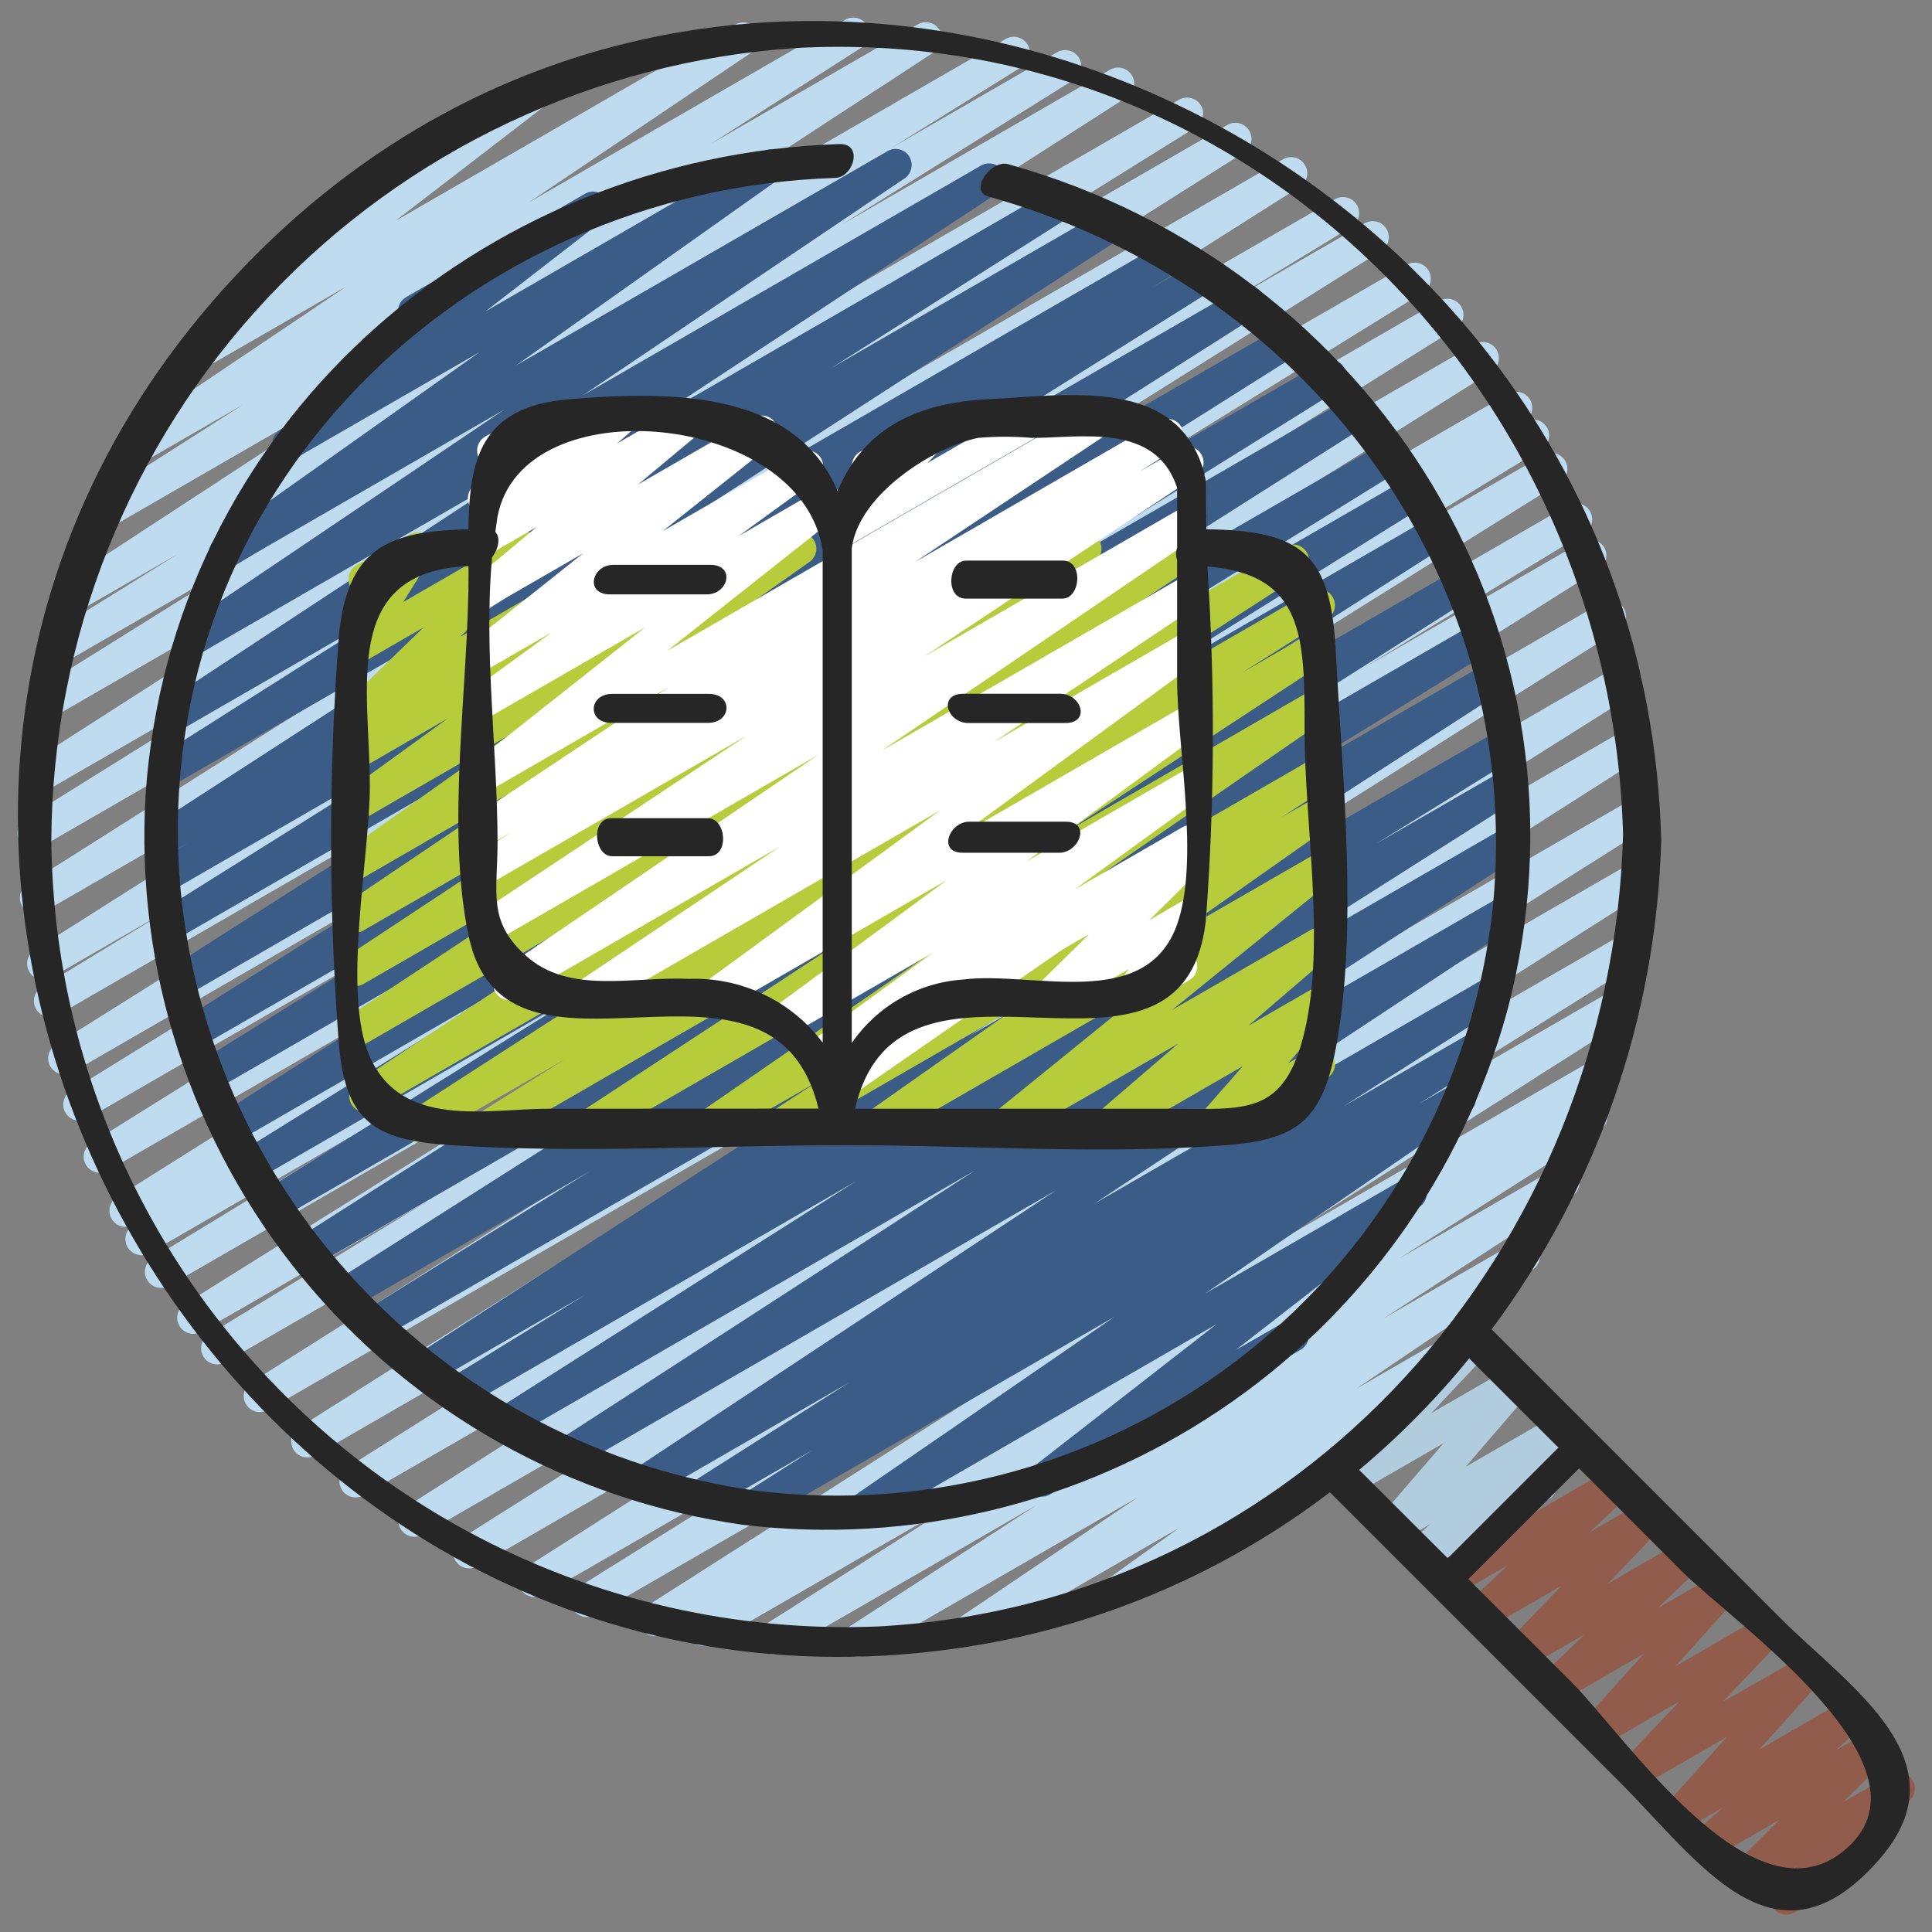 <svg width="32" height="32" viewBox="0 0 32 32" fill="none" xmlns="http://www.w3.org/2000/svg">
<rect x="0" y="0" width="32" height="32" fill="#808080" stroke="none"/>
<g clip-path="url(#clip0_504_4489)">
<path d="M29.587 31.714C29.534 31.714 29.482 31.698 29.438 31.669C29.394 31.639 29.359 31.597 29.339 31.548C29.319 31.499 29.314 31.445 29.325 31.393C29.336 31.341 29.362 31.294 29.4 31.256L29.756 30.909L29.005 31.342C28.949 31.373 28.884 31.384 28.821 31.37C28.758 31.358 28.701 31.322 28.663 31.271C28.623 31.22 28.604 31.156 28.608 31.092C28.613 31.028 28.64 30.967 28.685 30.922L29.468 30.146L28.416 30.753C28.359 30.786 28.292 30.797 28.227 30.783C28.163 30.769 28.106 30.732 28.067 30.678C28.028 30.625 28.011 30.559 28.018 30.493C28.025 30.428 28.056 30.367 28.106 30.323L28.532 29.941L27.941 30.282C27.886 30.313 27.822 30.324 27.759 30.313C27.697 30.301 27.641 30.268 27.601 30.218C27.561 30.169 27.54 30.107 27.541 30.044C27.543 29.98 27.567 29.92 27.61 29.872L28.604 28.769L27.224 29.566C27.168 29.598 27.103 29.61 27.04 29.597C26.977 29.585 26.92 29.551 26.881 29.501C26.841 29.45 26.821 29.387 26.824 29.323C26.826 29.259 26.852 29.198 26.896 29.152L27.817 28.181L26.563 28.907C26.508 28.938 26.443 28.949 26.381 28.937C26.319 28.925 26.263 28.892 26.223 28.843C26.183 28.794 26.162 28.732 26.164 28.669C26.165 28.605 26.189 28.545 26.232 28.497L27.228 27.391L25.842 28.191C25.785 28.224 25.719 28.236 25.654 28.223C25.59 28.211 25.533 28.175 25.493 28.122C25.453 28.07 25.434 28.005 25.44 27.94C25.445 27.875 25.474 27.814 25.522 27.768L26.242 27.075L25.28 27.627C25.224 27.659 25.159 27.67 25.096 27.657C25.033 27.645 24.976 27.611 24.937 27.56C24.897 27.51 24.877 27.447 24.88 27.383C24.884 27.318 24.91 27.258 24.954 27.211L25.861 26.267L24.629 26.977C24.573 27.012 24.505 27.025 24.439 27.012C24.373 27 24.315 26.963 24.275 26.909C24.235 26.855 24.217 26.789 24.224 26.722C24.231 26.656 24.262 26.595 24.312 26.55L24.971 25.927L24.09 26.436C24.037 26.466 23.976 26.478 23.916 26.469C23.857 26.46 23.802 26.431 23.761 26.387C23.72 26.342 23.695 26.285 23.69 26.225C23.686 26.165 23.702 26.105 23.736 26.055L24.453 25.004C24.397 24.999 24.343 24.976 24.301 24.939C24.258 24.901 24.228 24.851 24.216 24.796C24.204 24.741 24.209 24.683 24.232 24.631C24.255 24.579 24.294 24.535 24.343 24.507L25.137 24.049C25.189 24.018 25.25 24.007 25.31 24.016C25.37 24.025 25.425 24.054 25.466 24.098C25.507 24.142 25.532 24.199 25.536 24.26C25.541 24.32 25.525 24.38 25.491 24.43L24.835 25.39L26.67 24.331C26.727 24.296 26.795 24.284 26.86 24.296C26.926 24.309 26.984 24.345 27.024 24.399C27.064 24.453 27.082 24.519 27.075 24.586C27.068 24.652 27.037 24.714 26.987 24.758L26.328 25.38L27.209 24.872C27.265 24.84 27.33 24.829 27.392 24.842C27.455 24.854 27.512 24.889 27.551 24.939C27.591 24.989 27.611 25.052 27.608 25.116C27.605 25.18 27.579 25.24 27.535 25.287L26.628 26.233L27.855 25.523C27.911 25.489 27.978 25.478 28.042 25.49C28.107 25.503 28.164 25.539 28.203 25.591C28.243 25.643 28.262 25.708 28.257 25.773C28.252 25.839 28.222 25.9 28.175 25.945L27.456 26.638L28.416 26.083C28.471 26.051 28.535 26.04 28.597 26.052C28.66 26.063 28.716 26.097 28.756 26.146C28.796 26.195 28.817 26.257 28.815 26.321C28.814 26.384 28.789 26.445 28.747 26.492L27.75 27.599L29.133 26.799C29.188 26.767 29.253 26.756 29.316 26.769C29.379 26.781 29.435 26.815 29.474 26.865C29.514 26.915 29.534 26.978 29.532 27.042C29.529 27.105 29.503 27.166 29.46 27.213L28.539 28.184L29.8 27.467C29.855 27.435 29.919 27.424 29.982 27.436C30.044 27.447 30.101 27.481 30.14 27.53C30.18 27.579 30.201 27.641 30.2 27.705C30.198 27.768 30.174 27.829 30.131 27.876L29.137 28.979L30.516 28.183C30.573 28.15 30.641 28.139 30.705 28.153C30.77 28.167 30.827 28.204 30.866 28.258C30.904 28.311 30.922 28.377 30.915 28.442C30.908 28.508 30.876 28.569 30.827 28.613L30.396 28.997L30.989 28.655C31.045 28.624 31.11 28.614 31.174 28.627C31.236 28.64 31.293 28.675 31.332 28.726C31.371 28.777 31.39 28.841 31.386 28.905C31.381 28.97 31.354 29.03 31.309 29.076L30.527 29.849L31.317 29.393C31.373 29.361 31.439 29.35 31.503 29.363C31.566 29.376 31.623 29.412 31.662 29.463C31.702 29.515 31.721 29.579 31.716 29.644C31.711 29.709 31.683 29.769 31.637 29.815L30.894 30.543C30.934 30.566 30.966 30.599 30.989 30.639C31.025 30.701 31.034 30.773 31.016 30.842C30.998 30.91 30.953 30.968 30.892 31.004L29.719 31.68C29.679 31.703 29.633 31.715 29.587 31.714Z" fill="#925C4C"/>
<path d="M23.512 26.023C23.458 26.023 23.405 26.006 23.36 25.975C23.316 25.945 23.282 25.901 23.263 25.85C23.244 25.799 23.241 25.744 23.254 25.691C23.267 25.639 23.296 25.591 23.337 25.556L23.692 25.244L23.188 25.535C23.134 25.566 23.07 25.578 23.008 25.566C22.946 25.555 22.89 25.523 22.85 25.474C22.81 25.426 22.788 25.364 22.788 25.302C22.789 25.239 22.812 25.178 22.853 25.13L23.91 23.904L22.41 24.77C22.355 24.802 22.289 24.813 22.226 24.802C22.163 24.79 22.106 24.756 22.066 24.705C22.026 24.655 22.006 24.592 22.009 24.527C22.012 24.463 22.038 24.402 22.082 24.356L23.746 22.585C23.722 22.526 23.72 22.459 23.741 22.399C23.762 22.338 23.804 22.287 23.86 22.255L24.322 21.988C24.378 21.956 24.443 21.945 24.506 21.957C24.568 21.969 24.625 22.003 24.665 22.053C24.704 22.103 24.725 22.166 24.722 22.23C24.72 22.294 24.694 22.355 24.65 22.402L23.707 23.405L25.001 22.659C25.055 22.628 25.119 22.617 25.181 22.628C25.243 22.639 25.299 22.672 25.339 22.72C25.379 22.768 25.4 22.829 25.4 22.892C25.4 22.955 25.377 23.015 25.337 23.063L24.278 24.293L25.779 23.427C25.837 23.394 25.904 23.384 25.968 23.398C26.033 23.412 26.09 23.45 26.128 23.503C26.167 23.557 26.184 23.623 26.177 23.689C26.169 23.755 26.137 23.815 26.088 23.859L25.546 24.333C25.602 24.338 25.655 24.361 25.698 24.399C25.741 24.436 25.77 24.486 25.782 24.541C25.795 24.597 25.789 24.654 25.766 24.706C25.743 24.758 25.705 24.802 25.655 24.83L23.645 25.99C23.605 26.013 23.558 26.024 23.512 26.023Z" fill="#B0CCDD"/>
<path d="M14.197 27.442C14.14 27.442 14.084 27.423 14.038 27.389C13.992 27.355 13.958 27.306 13.942 27.251C13.926 27.196 13.928 27.137 13.947 27.083C13.967 27.029 14.004 26.983 14.052 26.952L17.166 24.931L12.942 27.369C12.882 27.403 12.811 27.412 12.744 27.394C12.678 27.377 12.62 27.334 12.584 27.275C12.549 27.216 12.537 27.145 12.552 27.078C12.567 27.01 12.608 26.951 12.666 26.913L15.986 24.8L11.777 27.227C11.716 27.261 11.645 27.27 11.578 27.252C11.511 27.234 11.453 27.191 11.417 27.131C11.382 27.071 11.371 27 11.387 26.933C11.403 26.865 11.445 26.806 11.504 26.769L11.688 26.655L10.976 27.066C10.916 27.098 10.845 27.106 10.779 27.088C10.713 27.071 10.656 27.028 10.621 26.969C10.585 26.911 10.574 26.841 10.588 26.774C10.603 26.707 10.643 26.648 10.7 26.61L16.537 22.888L9.847 26.75C9.787 26.783 9.716 26.791 9.65 26.773C9.584 26.755 9.527 26.712 9.491 26.653C9.456 26.595 9.445 26.524 9.46 26.457C9.475 26.39 9.515 26.332 9.572 26.294L14.052 23.493L8.968 26.427C8.908 26.454 8.841 26.459 8.778 26.44C8.715 26.421 8.662 26.379 8.628 26.323C8.594 26.267 8.582 26.2 8.594 26.136C8.606 26.071 8.641 26.013 8.693 25.973L16.758 20.834L7.91 25.94C7.85 25.976 7.777 25.987 7.709 25.97C7.64 25.953 7.581 25.91 7.544 25.849C7.508 25.789 7.497 25.716 7.514 25.648C7.531 25.579 7.574 25.52 7.635 25.483L15.63 20.436L6.993 25.422C6.933 25.454 6.862 25.463 6.796 25.445C6.73 25.427 6.674 25.384 6.638 25.326C6.602 25.267 6.591 25.197 6.606 25.13C6.62 25.063 6.66 25.005 6.717 24.966L16.717 18.591L6.027 24.764C5.966 24.8 5.894 24.811 5.825 24.794C5.756 24.777 5.697 24.734 5.661 24.673C5.624 24.613 5.613 24.54 5.63 24.471C5.647 24.403 5.69 24.344 5.751 24.307L15.259 18.309L5.219 24.107C5.159 24.14 5.088 24.148 5.022 24.131C4.955 24.113 4.898 24.07 4.862 24.011C4.827 23.952 4.815 23.882 4.831 23.814C4.846 23.747 4.886 23.689 4.943 23.651L15.491 16.971L4.433 23.356C4.372 23.389 4.301 23.397 4.235 23.38C4.168 23.362 4.111 23.319 4.076 23.26C4.04 23.201 4.029 23.131 4.044 23.064C4.059 22.996 4.099 22.938 4.157 22.9L14.869 16.133L3.723 22.567C3.662 22.6 3.591 22.608 3.525 22.589C3.459 22.571 3.403 22.527 3.368 22.468C3.333 22.409 3.322 22.339 3.337 22.272C3.353 22.205 3.393 22.147 3.451 22.109L7.1 19.883L3.326 22.062C3.266 22.094 3.195 22.101 3.13 22.083C3.064 22.064 3.008 22.022 2.973 21.963C2.938 21.905 2.926 21.835 2.941 21.768C2.956 21.702 2.995 21.644 3.052 21.605L12.603 15.637L2.799 21.297C2.738 21.332 2.666 21.341 2.599 21.323C2.531 21.305 2.473 21.262 2.438 21.201C2.402 21.141 2.391 21.07 2.408 21.002C2.425 20.934 2.467 20.875 2.527 20.838L6.097 18.662L2.47 20.757C2.41 20.79 2.339 20.798 2.272 20.779C2.206 20.761 2.149 20.718 2.114 20.658C2.078 20.599 2.068 20.528 2.084 20.461C2.099 20.394 2.141 20.335 2.199 20.298L2.39 20.183L2.21 20.286C2.149 20.32 2.078 20.329 2.011 20.311C1.944 20.294 1.887 20.251 1.851 20.191C1.815 20.132 1.804 20.061 1.819 19.994C1.835 19.926 1.876 19.867 1.934 19.83L12.291 13.323L1.78 19.392C1.719 19.425 1.649 19.433 1.583 19.415C1.516 19.397 1.46 19.354 1.424 19.296C1.389 19.237 1.377 19.166 1.393 19.099C1.408 19.032 1.448 18.974 1.505 18.936L10.833 13.109L1.44 18.531C1.38 18.563 1.309 18.571 1.243 18.552C1.177 18.534 1.121 18.491 1.086 18.432C1.05 18.374 1.039 18.304 1.054 18.237C1.069 18.17 1.109 18.111 1.166 18.073L8.35 13.63L1.197 17.76C1.136 17.795 1.064 17.805 0.997 17.787C0.929 17.77 0.871 17.726 0.835 17.666C0.799 17.606 0.788 17.535 0.804 17.467C0.821 17.399 0.863 17.34 0.922 17.303L10.316 11.409L0.96 16.811C0.899 16.845 0.827 16.855 0.76 16.837C0.692 16.819 0.634 16.775 0.599 16.715C0.563 16.655 0.552 16.583 0.569 16.515C0.586 16.447 0.628 16.389 0.688 16.352L2.794 15.069L0.848 16.192C0.788 16.227 0.716 16.236 0.649 16.219C0.581 16.201 0.524 16.158 0.488 16.099C0.452 16.039 0.44 15.968 0.456 15.9C0.472 15.832 0.513 15.774 0.572 15.736L10.259 9.6L0.724 15.104C0.664 15.138 0.593 15.146 0.527 15.128C0.46 15.111 0.403 15.068 0.368 15.009C0.332 14.95 0.32 14.88 0.336 14.812C0.351 14.745 0.391 14.687 0.449 14.649L9.212 9.102L0.684 14.027C0.624 14.06 0.553 14.069 0.486 14.05C0.419 14.033 0.362 13.989 0.327 13.93C0.291 13.871 0.28 13.8 0.296 13.733C0.311 13.666 0.352 13.607 0.41 13.569L6.167 9.98L0.722 13.124C0.662 13.158 0.591 13.168 0.524 13.15C0.456 13.133 0.399 13.09 0.363 13.031C0.327 12.972 0.315 12.901 0.33 12.833C0.345 12.766 0.386 12.707 0.444 12.669L8.81 7.301L0.869 11.887C0.808 11.92 0.738 11.928 0.672 11.91C0.605 11.892 0.549 11.849 0.513 11.79C0.478 11.732 0.467 11.661 0.482 11.594C0.497 11.527 0.537 11.469 0.594 11.431L4.434 9.034L1.053 10.983C0.992 11.019 0.919 11.03 0.851 11.013C0.782 10.996 0.723 10.952 0.687 10.891C0.65 10.831 0.639 10.758 0.657 10.689C0.674 10.621 0.717 10.562 0.778 10.525L2.951 9.173L1.28 10.137C1.22 10.172 1.148 10.183 1.081 10.166C1.013 10.149 0.955 10.106 0.919 10.046C0.882 9.987 0.87 9.916 0.886 9.848C0.901 9.78 0.943 9.721 1.001 9.683L7.117 5.686L1.799 8.756C1.739 8.792 1.667 8.802 1.599 8.785C1.532 8.768 1.473 8.725 1.437 8.665C1.4 8.605 1.389 8.533 1.405 8.465C1.421 8.397 1.463 8.338 1.522 8.301L4.031 6.698L2.33 7.68C2.27 7.713 2.2 7.722 2.134 7.705C2.067 7.688 2.01 7.646 1.974 7.588C1.938 7.53 1.925 7.46 1.939 7.393C1.953 7.327 1.992 7.267 2.047 7.228L5.74 4.743L3.322 6.138C3.264 6.171 3.195 6.181 3.129 6.165C3.064 6.149 3.007 6.11 2.97 6.054C2.932 5.998 2.917 5.93 2.928 5.864C2.939 5.797 2.974 5.737 3.027 5.696L5.689 3.647C5.638 3.652 5.586 3.643 5.54 3.619C5.494 3.596 5.456 3.56 5.43 3.516C5.394 3.454 5.385 3.382 5.403 3.313C5.421 3.245 5.466 3.187 5.527 3.151L8.775 1.276C8.834 1.243 8.903 1.232 8.969 1.248C9.035 1.263 9.092 1.303 9.13 1.359C9.167 1.415 9.182 1.484 9.171 1.55C9.161 1.617 9.125 1.677 9.071 1.718L6.546 3.661L12.173 0.412C12.233 0.375 12.305 0.363 12.374 0.379C12.443 0.394 12.503 0.437 12.54 0.497C12.578 0.557 12.59 0.629 12.574 0.698C12.558 0.767 12.515 0.827 12.456 0.864L8.759 3.353L14.003 0.325C14.063 0.292 14.134 0.283 14.201 0.3C14.268 0.318 14.325 0.361 14.361 0.42C14.397 0.479 14.409 0.549 14.393 0.617C14.378 0.684 14.338 0.743 14.28 0.781L11.778 2.381L15.205 0.402C15.265 0.368 15.336 0.36 15.402 0.377C15.468 0.395 15.525 0.437 15.561 0.496C15.597 0.554 15.609 0.624 15.595 0.691C15.58 0.758 15.541 0.817 15.484 0.855L9.366 4.853L16.658 0.645C16.718 0.61 16.79 0.6 16.858 0.618C16.925 0.635 16.983 0.678 17.019 0.738C17.055 0.798 17.066 0.87 17.05 0.938C17.034 1.006 16.991 1.065 16.932 1.102L14.773 2.445L17.51 0.865C17.571 0.83 17.643 0.82 17.71 0.838C17.778 0.855 17.836 0.899 17.872 0.959C17.908 1.019 17.919 1.09 17.903 1.158C17.887 1.226 17.844 1.285 17.785 1.322L13.945 3.719L18.384 1.156C18.445 1.12 18.517 1.11 18.584 1.127C18.652 1.144 18.711 1.187 18.747 1.247C18.784 1.307 18.795 1.378 18.779 1.447C18.763 1.515 18.721 1.574 18.662 1.611L10.293 6.982L19.535 1.648C19.595 1.616 19.666 1.608 19.732 1.626C19.798 1.644 19.855 1.687 19.89 1.745C19.926 1.804 19.937 1.874 19.922 1.941C19.907 2.008 19.867 2.067 19.81 2.105L14.057 5.69L20.33 2.069C20.39 2.034 20.461 2.025 20.529 2.042C20.596 2.06 20.654 2.103 20.69 2.162C20.726 2.222 20.737 2.293 20.722 2.361C20.706 2.428 20.664 2.487 20.606 2.525L11.835 8.075L21.247 2.641C21.308 2.604 21.38 2.593 21.449 2.61C21.517 2.627 21.576 2.671 21.613 2.731C21.65 2.792 21.661 2.865 21.644 2.933C21.627 3.002 21.583 3.061 21.523 3.098L11.843 9.227L22.122 3.294C22.182 3.263 22.252 3.256 22.318 3.274C22.383 3.293 22.439 3.336 22.474 3.395C22.509 3.454 22.52 3.523 22.505 3.59C22.49 3.656 22.45 3.715 22.393 3.752L20.283 5.038L22.599 3.701C22.629 3.683 22.662 3.671 22.697 3.666C22.732 3.661 22.767 3.662 22.801 3.671C22.835 3.679 22.867 3.694 22.895 3.715C22.923 3.736 22.947 3.762 22.965 3.792C22.983 3.822 22.995 3.856 23 3.89C23.006 3.925 23.004 3.96 22.995 3.994C22.987 4.028 22.972 4.06 22.951 4.088C22.93 4.116 22.904 4.14 22.874 4.158L13.476 10.055L23.307 4.381C23.367 4.349 23.438 4.341 23.503 4.36C23.57 4.378 23.626 4.421 23.661 4.48C23.696 4.538 23.707 4.608 23.692 4.675C23.677 4.742 23.637 4.8 23.58 4.838L16.399 9.28L23.849 4.979C23.909 4.947 23.979 4.939 24.045 4.958C24.11 4.976 24.166 5.019 24.201 5.077C24.237 5.136 24.248 5.205 24.233 5.272C24.219 5.338 24.179 5.397 24.123 5.435L14.792 11.264L24.427 5.701C24.487 5.666 24.559 5.656 24.627 5.674C24.694 5.691 24.752 5.734 24.788 5.794C24.824 5.854 24.835 5.926 24.819 5.994C24.803 6.062 24.761 6.121 24.701 6.158L14.351 12.66L24.988 6.519C25.048 6.487 25.119 6.48 25.185 6.499C25.251 6.517 25.307 6.561 25.342 6.62C25.377 6.679 25.387 6.749 25.372 6.815C25.356 6.882 25.316 6.94 25.259 6.978L25.056 7.1L25.266 6.98C25.327 6.947 25.397 6.94 25.463 6.958C25.53 6.976 25.586 7.02 25.621 7.079C25.656 7.138 25.667 7.208 25.652 7.275C25.636 7.342 25.596 7.4 25.538 7.438L21.965 9.615L25.568 7.535C25.628 7.502 25.699 7.494 25.765 7.512C25.831 7.53 25.888 7.573 25.924 7.632C25.959 7.691 25.97 7.761 25.955 7.828C25.94 7.895 25.9 7.953 25.843 7.991L16.296 13.956L25.968 8.373C26.029 8.337 26.102 8.327 26.171 8.344C26.239 8.362 26.298 8.406 26.334 8.466C26.37 8.527 26.381 8.6 26.363 8.668C26.346 8.737 26.302 8.796 26.241 8.832L22.584 11.063L26.21 8.97C26.27 8.936 26.342 8.927 26.409 8.945C26.476 8.963 26.533 9.006 26.569 9.065C26.605 9.124 26.616 9.195 26.6 9.263C26.585 9.33 26.544 9.389 26.485 9.427L15.774 16.191L26.538 9.978C26.598 9.944 26.669 9.936 26.735 9.954C26.802 9.971 26.859 10.014 26.894 10.073C26.93 10.132 26.941 10.203 26.926 10.27C26.911 10.337 26.871 10.396 26.813 10.434L16.262 17.114L26.795 11.034C26.855 11.001 26.926 10.992 26.992 11.01C27.059 11.028 27.116 11.071 27.151 11.13C27.187 11.189 27.198 11.259 27.183 11.326C27.168 11.393 27.128 11.452 27.07 11.49L17.562 17.487L26.955 12.064C26.985 12.046 27.018 12.034 27.053 12.028C27.088 12.023 27.123 12.024 27.157 12.033C27.191 12.041 27.223 12.056 27.251 12.077C27.279 12.098 27.303 12.124 27.322 12.153C27.34 12.184 27.352 12.217 27.357 12.251C27.363 12.286 27.361 12.321 27.353 12.355C27.344 12.389 27.329 12.421 27.309 12.45C27.288 12.478 27.262 12.502 27.232 12.52L17.23 18.896L27.04 13.232C27.1 13.199 27.171 13.191 27.238 13.209C27.304 13.226 27.361 13.269 27.397 13.328C27.432 13.387 27.444 13.457 27.429 13.525C27.414 13.592 27.373 13.65 27.316 13.688L19.325 18.733L27.034 14.283C27.095 14.246 27.167 14.235 27.236 14.252C27.305 14.268 27.364 14.312 27.401 14.372C27.437 14.433 27.448 14.505 27.432 14.574C27.415 14.643 27.371 14.702 27.311 14.739L19.248 19.877L26.925 15.445C26.985 15.412 27.056 15.404 27.122 15.422C27.188 15.44 27.245 15.483 27.28 15.542C27.316 15.601 27.327 15.671 27.312 15.738C27.297 15.805 27.257 15.863 27.2 15.901L22.72 18.704L26.773 16.365C26.834 16.331 26.905 16.322 26.971 16.34C27.038 16.357 27.096 16.4 27.131 16.459C27.167 16.518 27.179 16.589 27.164 16.656C27.148 16.723 27.108 16.782 27.05 16.82L21.205 20.544L26.48 17.5C26.54 17.467 26.61 17.46 26.676 17.478C26.742 17.496 26.799 17.539 26.834 17.598C26.869 17.657 26.88 17.727 26.865 17.794C26.85 17.86 26.81 17.919 26.753 17.957L26.29 18.244C26.351 18.229 26.416 18.236 26.472 18.265C26.529 18.293 26.573 18.34 26.598 18.398C26.623 18.456 26.626 18.521 26.608 18.582C26.589 18.642 26.55 18.694 26.497 18.728L23.175 20.845L25.764 19.352C25.824 19.318 25.895 19.309 25.962 19.327C26.028 19.344 26.086 19.387 26.122 19.445C26.158 19.504 26.17 19.575 26.155 19.642C26.14 19.709 26.1 19.768 26.043 19.806L22.924 21.833L25.104 20.575C25.163 20.539 25.235 20.529 25.302 20.545C25.37 20.562 25.428 20.604 25.465 20.663C25.502 20.722 25.515 20.793 25.5 20.861C25.485 20.929 25.445 20.988 25.387 21.027L22.461 23.004L24.011 22.109C24.07 22.076 24.14 22.066 24.206 22.082C24.272 22.099 24.329 22.14 24.366 22.197C24.403 22.254 24.416 22.323 24.404 22.39C24.392 22.457 24.354 22.517 24.299 22.557L22.393 23.921C22.453 23.941 22.504 23.983 22.536 24.038C22.571 24.1 22.581 24.172 22.563 24.241C22.544 24.309 22.5 24.367 22.438 24.403L18.693 26.56C18.634 26.593 18.564 26.603 18.498 26.587C18.432 26.57 18.375 26.529 18.338 26.472C18.301 26.415 18.288 26.346 18.3 26.279C18.312 26.212 18.35 26.153 18.405 26.113L19.535 25.304L16.2 27.229C16.14 27.263 16.07 27.273 16.003 27.256C15.936 27.239 15.878 27.197 15.842 27.139C15.805 27.081 15.793 27.011 15.807 26.943C15.821 26.876 15.861 26.816 15.917 26.777L18.846 24.8L14.331 27.406C14.29 27.43 14.244 27.442 14.197 27.442Z" fill="#BFDBF0"/>
<path d="M14.233 25.307C14.176 25.307 14.121 25.289 14.075 25.255C14.029 25.221 13.995 25.174 13.978 25.119C13.961 25.065 13.962 25.007 13.981 24.953C13.999 24.899 14.035 24.852 14.082 24.82L18.46 21.81L12.6 25.192C12.54 25.225 12.469 25.233 12.403 25.215C12.337 25.197 12.28 25.154 12.245 25.096C12.209 25.037 12.198 24.967 12.212 24.9C12.227 24.834 12.267 24.775 12.324 24.737L13.451 24.022L11.691 25.038C11.63 25.072 11.559 25.081 11.493 25.063C11.426 25.045 11.368 25.003 11.333 24.944C11.297 24.885 11.285 24.814 11.3 24.747C11.316 24.679 11.356 24.62 11.414 24.582L14.065 22.898L10.763 24.804C10.703 24.839 10.631 24.849 10.564 24.832C10.497 24.815 10.439 24.772 10.402 24.713C10.366 24.654 10.354 24.583 10.368 24.516C10.383 24.448 10.424 24.389 10.482 24.35L17.493 19.714L9.493 24.333C9.433 24.37 9.36 24.381 9.292 24.365C9.223 24.348 9.164 24.305 9.127 24.245C9.09 24.184 9.078 24.112 9.095 24.043C9.111 23.974 9.155 23.915 9.215 23.878L16.154 19.384L8.471 23.82C8.411 23.852 8.341 23.861 8.275 23.843C8.209 23.825 8.152 23.782 8.116 23.724C8.081 23.665 8.069 23.595 8.084 23.528C8.099 23.461 8.138 23.403 8.195 23.364L14.177 19.566L7.677 23.319C7.616 23.355 7.543 23.366 7.475 23.349C7.406 23.331 7.347 23.287 7.311 23.227C7.275 23.166 7.264 23.093 7.281 23.025C7.299 22.956 7.342 22.897 7.403 22.861L9.69 21.448L7.134 22.923C7.074 22.956 7.003 22.965 6.937 22.948C6.87 22.93 6.813 22.888 6.777 22.829C6.741 22.77 6.729 22.7 6.744 22.633C6.759 22.566 6.799 22.507 6.856 22.468L15.691 16.756L6.284 22.187C6.223 22.221 6.152 22.23 6.084 22.212C6.017 22.194 5.96 22.151 5.924 22.091C5.888 22.032 5.877 21.96 5.893 21.893C5.909 21.825 5.951 21.766 6.01 21.729L9.765 19.403L5.797 21.694C5.737 21.727 5.666 21.736 5.6 21.718C5.533 21.7 5.476 21.657 5.441 21.598C5.405 21.539 5.394 21.469 5.409 21.402C5.424 21.335 5.464 21.276 5.522 21.238L13.394 16.239L5.187 20.979C5.127 21.015 5.054 21.027 4.985 21.01C4.917 20.993 4.857 20.95 4.821 20.889C4.784 20.829 4.773 20.756 4.79 20.687C4.806 20.619 4.85 20.559 4.91 20.523L13.267 15.205L4.627 20.194C4.567 20.229 4.495 20.238 4.427 20.221C4.359 20.203 4.301 20.16 4.265 20.1C4.229 20.04 4.218 19.968 4.235 19.9C4.251 19.832 4.293 19.774 4.353 19.737L9.862 16.304L4.234 19.552C4.174 19.584 4.103 19.592 4.037 19.574C3.971 19.555 3.915 19.512 3.88 19.454C3.845 19.395 3.833 19.325 3.848 19.258C3.863 19.191 3.904 19.133 3.961 19.095L8.693 16.157L3.909 18.92C3.848 18.953 3.778 18.962 3.711 18.944C3.645 18.926 3.588 18.883 3.552 18.824C3.516 18.765 3.505 18.695 3.52 18.628C3.535 18.561 3.576 18.502 3.633 18.464L11.554 13.44L3.545 18.065C3.484 18.099 3.412 18.109 3.344 18.092C3.277 18.074 3.219 18.031 3.183 17.971C3.147 17.911 3.136 17.839 3.152 17.771C3.168 17.703 3.211 17.645 3.27 17.608L8.477 14.363L3.299 17.349C3.239 17.383 3.168 17.391 3.102 17.373C3.035 17.355 2.978 17.313 2.942 17.254C2.907 17.195 2.895 17.124 2.91 17.057C2.926 16.99 2.966 16.931 3.023 16.893L9.829 12.598L3.078 16.498C3.048 16.516 3.015 16.528 2.98 16.533C2.945 16.539 2.91 16.537 2.876 16.529C2.807 16.512 2.748 16.468 2.711 16.408C2.675 16.348 2.664 16.275 2.68 16.206C2.697 16.137 2.741 16.078 2.801 16.042L9.931 11.508L2.915 15.562C2.854 15.598 2.781 15.609 2.713 15.592C2.644 15.575 2.585 15.531 2.549 15.471C2.512 15.41 2.501 15.337 2.518 15.269C2.535 15.2 2.579 15.141 2.639 15.105L7.375 12.138L2.835 14.759C2.775 14.793 2.703 14.801 2.636 14.783C2.57 14.765 2.512 14.721 2.477 14.662C2.442 14.602 2.431 14.531 2.447 14.464C2.463 14.397 2.504 14.338 2.563 14.301L3.112 13.963L2.817 14.133C2.757 14.167 2.686 14.177 2.619 14.159C2.551 14.142 2.494 14.099 2.458 14.04C2.421 13.981 2.41 13.91 2.425 13.842C2.44 13.775 2.481 13.716 2.539 13.678L9.487 9.184L2.874 13.002C2.813 13.037 2.742 13.046 2.674 13.029C2.607 13.011 2.549 12.968 2.513 12.909C2.477 12.849 2.466 12.778 2.481 12.71C2.497 12.643 2.539 12.584 2.597 12.546L6.587 10.018L2.998 12.089C2.938 12.123 2.867 12.133 2.8 12.116C2.733 12.098 2.675 12.056 2.639 11.997C2.603 11.938 2.591 11.868 2.606 11.8C2.62 11.733 2.661 11.674 2.718 11.635L8.551 7.801L3.303 10.831C3.243 10.864 3.173 10.873 3.107 10.856C3.041 10.839 2.984 10.797 2.948 10.739C2.911 10.681 2.899 10.611 2.912 10.544C2.926 10.477 2.965 10.418 3.021 10.379L8.354 6.783L3.864 9.375C3.805 9.409 3.734 9.419 3.668 9.403C3.601 9.387 3.543 9.346 3.506 9.288C3.469 9.23 3.456 9.16 3.469 9.093C3.482 9.026 3.521 8.966 3.577 8.926L7.942 5.833L4.911 7.582C4.852 7.617 4.783 7.627 4.717 7.612C4.651 7.597 4.593 7.557 4.555 7.501C4.518 7.445 4.503 7.376 4.513 7.309C4.524 7.242 4.56 7.182 4.614 7.141L6.835 5.419C6.779 5.414 6.725 5.392 6.683 5.354C6.64 5.317 6.61 5.267 6.598 5.212C6.586 5.157 6.591 5.099 6.614 5.047C6.636 4.995 6.675 4.952 6.724 4.923L9.685 3.212C9.744 3.176 9.814 3.165 9.881 3.18C9.947 3.195 10.006 3.235 10.044 3.292C10.082 3.348 10.097 3.418 10.086 3.485C10.074 3.552 10.037 3.613 9.982 3.654L8.041 5.158L12.628 2.51C12.687 2.476 12.757 2.466 12.824 2.482C12.891 2.498 12.948 2.539 12.985 2.597C13.022 2.655 13.036 2.724 13.023 2.792C13.01 2.859 12.971 2.919 12.915 2.958L8.549 6.052L14.708 2.499C14.767 2.467 14.837 2.459 14.902 2.476C14.968 2.493 15.024 2.535 15.06 2.592C15.096 2.65 15.108 2.719 15.095 2.785C15.082 2.851 15.045 2.91 14.99 2.95L9.657 6.546L16.254 2.739C16.314 2.706 16.384 2.698 16.45 2.715C16.516 2.733 16.573 2.775 16.608 2.833C16.644 2.891 16.656 2.961 16.642 3.027C16.628 3.094 16.589 3.153 16.533 3.192L10.705 7.023L17.498 3.101C17.558 3.068 17.629 3.06 17.696 3.077C17.762 3.095 17.819 3.138 17.855 3.197C17.89 3.256 17.902 3.326 17.887 3.393C17.872 3.461 17.831 3.519 17.774 3.557L13.777 6.091L18.35 3.451C18.41 3.418 18.481 3.409 18.547 3.426C18.614 3.443 18.671 3.486 18.707 3.545C18.743 3.603 18.755 3.674 18.74 3.741C18.726 3.808 18.686 3.867 18.628 3.906L11.68 8.401L19.355 3.969C19.416 3.939 19.485 3.932 19.55 3.951C19.615 3.97 19.67 4.013 19.704 4.071C19.739 4.129 19.75 4.198 19.736 4.264C19.721 4.33 19.682 4.388 19.627 4.427L19.076 4.766L19.884 4.299C19.945 4.265 20.016 4.256 20.083 4.274C20.15 4.292 20.207 4.335 20.243 4.394C20.279 4.454 20.29 4.524 20.274 4.592C20.259 4.659 20.218 4.718 20.159 4.756L15.427 7.723L20.543 4.769C20.604 4.734 20.675 4.724 20.743 4.742C20.81 4.759 20.868 4.802 20.904 4.862C20.94 4.921 20.951 4.993 20.936 5.06C20.92 5.128 20.878 5.187 20.82 5.225L13.69 9.758L21.272 5.38C21.332 5.348 21.402 5.34 21.468 5.358C21.534 5.376 21.591 5.419 21.626 5.478C21.661 5.536 21.673 5.606 21.658 5.673C21.643 5.739 21.604 5.798 21.547 5.836L14.745 10.127L21.898 5.998C21.928 5.98 21.962 5.968 21.996 5.963C22.031 5.958 22.066 5.959 22.1 5.968C22.134 5.976 22.166 5.992 22.194 6.012C22.222 6.033 22.246 6.06 22.264 6.09C22.282 6.12 22.294 6.153 22.299 6.188C22.304 6.222 22.302 6.258 22.294 6.292C22.285 6.326 22.27 6.357 22.249 6.386C22.229 6.414 22.202 6.437 22.172 6.455L16.966 9.7L22.396 6.565C22.456 6.533 22.526 6.525 22.593 6.542C22.659 6.56 22.715 6.603 22.751 6.662C22.786 6.72 22.798 6.79 22.783 6.857C22.769 6.924 22.729 6.982 22.672 7.021L14.75 12.045L22.953 7.309C23.013 7.273 23.086 7.262 23.154 7.279C23.223 7.297 23.282 7.34 23.318 7.401C23.355 7.462 23.366 7.534 23.348 7.603C23.331 7.672 23.287 7.731 23.227 7.767L18.486 10.708L23.337 7.908C23.367 7.89 23.4 7.878 23.434 7.873C23.469 7.868 23.505 7.87 23.538 7.878C23.573 7.887 23.605 7.902 23.633 7.923C23.661 7.944 23.685 7.97 23.703 8C23.721 8.03 23.733 8.063 23.738 8.098C23.743 8.132 23.741 8.168 23.733 8.202C23.724 8.236 23.709 8.268 23.688 8.296C23.667 8.324 23.641 8.348 23.611 8.366L18.11 11.793L23.7 8.565C23.761 8.532 23.831 8.523 23.898 8.54C23.965 8.558 24.022 8.601 24.058 8.66C24.094 8.719 24.106 8.789 24.09 8.857C24.075 8.924 24.035 8.983 23.977 9.021L15.617 14.341L24.101 9.443C24.161 9.409 24.233 9.399 24.3 9.417C24.367 9.434 24.425 9.477 24.461 9.537C24.497 9.596 24.509 9.667 24.493 9.735C24.477 9.803 24.436 9.862 24.377 9.899L16.506 14.897L24.417 10.329C24.478 10.293 24.55 10.282 24.619 10.299C24.688 10.316 24.747 10.36 24.783 10.421C24.819 10.482 24.83 10.554 24.813 10.623C24.796 10.691 24.752 10.75 24.691 10.787L20.928 13.117L24.602 10.996C24.662 10.962 24.733 10.953 24.801 10.97C24.868 10.987 24.925 11.03 24.962 11.089C24.998 11.148 25.009 11.219 24.994 11.287C24.979 11.354 24.938 11.413 24.88 11.451L16.047 17.162L24.809 12.103C24.87 12.067 24.942 12.056 25.011 12.073C25.08 12.091 25.138 12.135 25.175 12.195C25.211 12.256 25.221 12.329 25.204 12.397C25.187 12.466 25.143 12.525 25.082 12.561L22.795 13.973L24.88 12.77C24.94 12.735 25.012 12.726 25.079 12.743C25.146 12.76 25.204 12.803 25.24 12.863C25.276 12.922 25.288 12.994 25.272 13.061C25.256 13.129 25.215 13.188 25.156 13.226L19.177 17.023L24.915 13.71C24.975 13.676 25.047 13.667 25.114 13.684C25.181 13.701 25.238 13.744 25.275 13.803C25.311 13.862 25.323 13.933 25.307 14.001C25.292 14.068 25.251 14.127 25.193 14.165L18.251 18.662L24.85 14.852C24.91 14.82 24.98 14.812 25.046 14.829C25.111 14.847 25.168 14.889 25.203 14.947C25.239 15.005 25.251 15.074 25.238 15.14C25.224 15.207 25.186 15.266 25.13 15.305L18.118 19.941L24.625 16.185C24.685 16.152 24.756 16.144 24.822 16.162C24.888 16.18 24.945 16.223 24.98 16.281C25.016 16.34 25.027 16.41 25.013 16.477C24.998 16.544 24.958 16.602 24.901 16.641L22.251 18.325L24.364 17.106C24.425 17.073 24.495 17.064 24.562 17.082C24.628 17.1 24.685 17.142 24.721 17.201C24.756 17.26 24.768 17.331 24.753 17.398C24.738 17.465 24.697 17.524 24.64 17.562L23.51 18.278L24.047 17.968C24.107 17.934 24.177 17.924 24.244 17.941C24.31 17.957 24.368 17.999 24.405 18.057C24.442 18.115 24.454 18.185 24.441 18.253C24.427 18.32 24.388 18.38 24.331 18.419L19.955 21.429L23.233 19.536C23.291 19.503 23.36 19.493 23.426 19.508C23.491 19.524 23.548 19.563 23.586 19.619C23.623 19.675 23.639 19.742 23.628 19.809C23.618 19.875 23.583 19.935 23.53 19.977L20.467 22.361L21.267 21.9C21.297 21.881 21.331 21.868 21.367 21.862C21.402 21.856 21.439 21.858 21.474 21.866C21.509 21.875 21.541 21.89 21.57 21.912C21.599 21.934 21.623 21.961 21.641 21.992C21.659 22.023 21.671 22.058 21.675 22.093C21.679 22.129 21.676 22.165 21.666 22.2C21.656 22.234 21.639 22.266 21.617 22.294C21.594 22.322 21.566 22.345 21.534 22.362L17.387 24.755C17.328 24.788 17.259 24.798 17.194 24.783C17.129 24.767 17.071 24.728 17.034 24.672C16.996 24.616 16.981 24.549 16.991 24.482C17.002 24.416 17.037 24.356 17.09 24.314L20.152 21.931L14.366 25.271C14.326 25.294 14.28 25.307 14.233 25.307Z" fill="#3C5C88"/>
<path d="M8.097 18.917C8.039 18.918 7.982 18.899 7.936 18.864C7.889 18.829 7.856 18.78 7.84 18.724C7.824 18.669 7.826 18.609 7.847 18.555C7.868 18.501 7.906 18.455 7.955 18.425L9.364 17.541L7.044 18.88C6.984 18.912 6.914 18.92 6.848 18.903C6.782 18.885 6.725 18.843 6.69 18.784C6.654 18.726 6.642 18.656 6.656 18.589C6.671 18.523 6.71 18.464 6.766 18.425L12.246 14.888L6.18 18.389C6.12 18.422 6.05 18.431 5.984 18.414C5.918 18.397 5.861 18.355 5.825 18.296C5.789 18.238 5.776 18.169 5.79 18.102C5.804 18.035 5.843 17.976 5.9 17.937L12.416 13.617L6.016 17.311C5.956 17.345 5.885 17.354 5.819 17.337C5.752 17.32 5.695 17.277 5.659 17.219C5.623 17.16 5.611 17.09 5.625 17.023C5.639 16.956 5.679 16.897 5.736 16.858L10.468 13.731L6.016 16.3C5.956 16.333 5.885 16.342 5.819 16.325C5.752 16.308 5.695 16.266 5.659 16.207C5.623 16.149 5.611 16.078 5.625 16.011C5.639 15.944 5.679 15.885 5.736 15.846L8.951 13.721L6.016 15.413C5.956 15.447 5.886 15.455 5.82 15.438C5.754 15.421 5.697 15.379 5.661 15.321C5.624 15.263 5.612 15.194 5.625 15.127C5.639 15.06 5.678 15.001 5.734 14.962L8.43 13.144L6.016 14.539C5.957 14.573 5.886 14.584 5.82 14.567C5.753 14.551 5.695 14.51 5.658 14.452C5.621 14.394 5.608 14.325 5.621 14.257C5.634 14.19 5.673 14.13 5.729 14.091L8.42 12.184L6.016 13.57C5.957 13.604 5.887 13.614 5.821 13.598C5.754 13.582 5.697 13.541 5.659 13.484C5.622 13.427 5.609 13.357 5.621 13.29C5.634 13.223 5.671 13.163 5.726 13.123L7.42 11.897L6.016 12.709C5.957 12.742 5.887 12.752 5.821 12.735C5.755 12.719 5.697 12.677 5.661 12.62C5.624 12.563 5.611 12.493 5.623 12.427C5.636 12.36 5.674 12.3 5.729 12.26L5.922 12.123C5.866 12.131 5.809 12.122 5.76 12.095C5.71 12.069 5.669 12.028 5.644 11.977C5.62 11.927 5.611 11.87 5.621 11.814C5.63 11.759 5.657 11.708 5.698 11.668L7.013 10.394L6.016 10.969C5.964 10.999 5.904 11.011 5.845 11.003C5.786 10.995 5.731 10.967 5.689 10.924C5.648 10.881 5.622 10.825 5.616 10.765C5.61 10.706 5.624 10.646 5.657 10.596L6.128 9.843C6.066 9.865 5.997 9.863 5.936 9.838C5.875 9.813 5.825 9.765 5.797 9.706C5.769 9.646 5.764 9.577 5.783 9.514C5.802 9.451 5.844 9.397 5.901 9.363L6.785 8.853C6.837 8.823 6.897 8.811 6.956 8.819C7.015 8.827 7.07 8.855 7.112 8.898C7.153 8.941 7.179 8.997 7.185 9.056C7.191 9.116 7.177 9.176 7.145 9.226L6.677 9.973L8.617 8.853C8.673 8.819 8.74 8.808 8.804 8.821C8.869 8.833 8.926 8.869 8.966 8.921C9.005 8.973 9.024 9.038 9.019 9.104C9.014 9.169 8.984 9.23 8.937 9.275L7.621 10.549L10.56 8.853C10.619 8.821 10.688 8.812 10.754 8.829C10.819 8.846 10.876 8.887 10.912 8.944C10.949 9.001 10.962 9.069 10.95 9.135C10.938 9.202 10.901 9.261 10.847 9.301L10.816 9.323L11.632 8.853C11.691 8.819 11.761 8.809 11.827 8.825C11.893 8.842 11.951 8.882 11.988 8.94C12.025 8.997 12.039 9.066 12.026 9.133C12.014 9.2 11.976 9.26 11.921 9.3L10.229 10.527L13.125 8.856C13.184 8.822 13.254 8.813 13.319 8.83C13.385 8.846 13.442 8.887 13.479 8.944C13.516 9.002 13.529 9.07 13.517 9.137C13.504 9.204 13.467 9.263 13.412 9.304L10.72 11.207L14.8 8.852C14.86 8.819 14.93 8.81 14.996 8.827C15.062 8.845 15.119 8.886 15.155 8.944C15.192 9.002 15.204 9.072 15.191 9.139C15.177 9.206 15.138 9.265 15.082 9.304L12.385 11.122L16.32 8.853C16.38 8.821 16.45 8.813 16.515 8.831C16.581 8.848 16.637 8.89 16.673 8.948C16.709 9.006 16.721 9.075 16.708 9.142C16.694 9.208 16.655 9.267 16.6 9.306L13.387 11.429L17.851 8.852C17.91 8.82 17.98 8.812 18.046 8.829C18.112 8.847 18.168 8.889 18.204 8.947C18.24 9.005 18.252 9.074 18.238 9.141C18.225 9.207 18.186 9.266 18.131 9.305L13.397 12.434L19.6 8.853C19.66 8.82 19.73 8.812 19.796 8.829C19.863 8.846 19.919 8.888 19.956 8.946C19.992 9.005 20.004 9.074 19.99 9.141C19.976 9.208 19.937 9.267 19.881 9.306L13.366 13.626L21.285 9.053C21.345 9.02 21.416 9.011 21.483 9.028C21.549 9.046 21.607 9.088 21.643 9.147C21.679 9.206 21.691 9.276 21.676 9.343C21.661 9.411 21.621 9.469 21.564 9.508L16.086 13.044L21.707 9.797C21.767 9.761 21.84 9.75 21.909 9.767C21.977 9.784 22.036 9.828 22.073 9.888C22.109 9.949 22.12 10.021 22.103 10.09C22.086 10.159 22.043 10.218 21.982 10.254L20.564 11.147L21.717 10.481C21.777 10.446 21.848 10.437 21.915 10.454C21.982 10.471 22.04 10.514 22.076 10.573C22.112 10.631 22.124 10.702 22.11 10.77C22.095 10.837 22.054 10.896 21.997 10.934L17.688 13.761L21.717 11.435C21.777 11.401 21.847 11.392 21.913 11.408C21.98 11.425 22.037 11.466 22.074 11.524C22.11 11.582 22.123 11.652 22.11 11.719C22.097 11.786 22.058 11.845 22.002 11.885L17.315 15.122L21.717 12.581C21.777 12.548 21.848 12.539 21.914 12.557C21.98 12.574 22.037 12.616 22.073 12.675C22.109 12.733 22.121 12.803 22.107 12.87C22.092 12.937 22.053 12.996 21.996 13.035L21.232 13.534L21.717 13.254C21.777 13.221 21.846 13.211 21.913 13.228C21.979 13.244 22.036 13.285 22.073 13.343C22.109 13.4 22.123 13.469 22.11 13.536C22.097 13.603 22.059 13.662 22.004 13.702L19.524 15.447L21.717 14.182C21.775 14.149 21.844 14.139 21.909 14.155C21.973 14.169 22.03 14.208 22.068 14.263C22.106 14.318 22.122 14.385 22.112 14.451C22.103 14.517 22.07 14.577 22.018 14.62L19.413 16.729L21.715 15.4C21.773 15.367 21.84 15.356 21.905 15.371C21.97 15.385 22.027 15.423 22.066 15.477C22.104 15.531 22.121 15.598 22.113 15.663C22.105 15.729 22.073 15.79 22.022 15.833L20.674 16.991L21.715 16.39C21.77 16.359 21.834 16.348 21.896 16.359C21.959 16.37 22.015 16.403 22.055 16.452C22.095 16.501 22.117 16.562 22.116 16.626C22.114 16.689 22.091 16.75 22.049 16.797L21.335 17.611L21.713 17.393C21.774 17.358 21.847 17.349 21.915 17.368C21.983 17.386 22.041 17.431 22.076 17.492C22.111 17.553 22.121 17.625 22.103 17.693C22.085 17.761 22.041 17.819 21.98 17.855L20.204 18.88C20.15 18.911 20.085 18.922 20.023 18.911C19.962 18.9 19.905 18.867 19.865 18.818C19.825 18.769 19.804 18.708 19.805 18.645C19.806 18.582 19.829 18.521 19.87 18.474L20.585 17.659L18.469 18.88C18.412 18.913 18.344 18.923 18.28 18.908C18.216 18.894 18.159 18.856 18.121 18.802C18.082 18.749 18.066 18.683 18.073 18.617C18.081 18.551 18.113 18.491 18.162 18.448L19.51 17.289L16.754 18.88C16.695 18.913 16.627 18.922 16.562 18.907C16.497 18.892 16.441 18.854 16.403 18.799C16.365 18.744 16.349 18.677 16.359 18.611C16.368 18.545 16.401 18.485 16.453 18.442L19.055 16.333L14.643 18.88C14.584 18.913 14.514 18.923 14.448 18.906C14.382 18.89 14.325 18.849 14.288 18.791C14.251 18.734 14.238 18.665 14.251 18.598C14.263 18.531 14.301 18.471 14.356 18.431L16.835 16.687L13.036 18.88C12.976 18.913 12.905 18.922 12.839 18.904C12.773 18.887 12.716 18.845 12.68 18.786C12.644 18.728 12.632 18.658 12.646 18.591C12.661 18.524 12.7 18.465 12.757 18.426L13.526 17.924L11.87 18.88C11.81 18.913 11.741 18.921 11.675 18.904C11.61 18.887 11.553 18.846 11.517 18.789C11.48 18.732 11.467 18.663 11.48 18.596C11.493 18.529 11.53 18.47 11.585 18.43L16.27 15.195L9.886 18.88C9.826 18.913 9.756 18.921 9.69 18.904C9.624 18.886 9.567 18.844 9.531 18.786C9.496 18.728 9.483 18.658 9.497 18.591C9.511 18.524 9.55 18.466 9.606 18.427L13.92 15.597L8.23 18.88C8.189 18.904 8.143 18.917 8.097 18.917Z" fill="#B7CC3B"/>
<path d="M15.633 16.819C15.575 16.819 15.518 16.8 15.471 16.764C15.425 16.728 15.392 16.678 15.376 16.622C15.361 16.565 15.365 16.505 15.387 16.451C15.41 16.397 15.449 16.352 15.5 16.322L19.584 13.964C19.64 13.932 19.706 13.921 19.769 13.934C19.833 13.947 19.889 13.983 19.928 14.034C19.967 14.085 19.986 14.149 19.982 14.214C19.977 14.278 19.95 14.339 19.904 14.385L19.033 15.243L19.584 14.923C19.637 14.892 19.7 14.881 19.76 14.891C19.821 14.901 19.876 14.932 19.917 14.978C19.957 15.024 19.981 15.083 19.983 15.144C19.985 15.206 19.966 15.266 19.929 15.315L19.605 15.742C19.66 15.751 19.71 15.776 19.75 15.814C19.789 15.852 19.816 15.902 19.826 15.956C19.836 16.01 19.829 16.066 19.806 16.116C19.783 16.166 19.745 16.208 19.698 16.236L18.813 16.746C18.759 16.776 18.697 16.788 18.637 16.777C18.576 16.767 18.521 16.737 18.481 16.691C18.44 16.645 18.417 16.586 18.414 16.525C18.412 16.463 18.431 16.403 18.468 16.354L18.699 16.051L17.493 16.747C17.437 16.779 17.371 16.789 17.308 16.776C17.245 16.763 17.188 16.728 17.149 16.676C17.11 16.625 17.091 16.561 17.095 16.497C17.1 16.432 17.128 16.372 17.173 16.326L18.044 15.469L15.769 16.782C15.728 16.807 15.681 16.819 15.633 16.819Z" fill="white"/>
<path d="M13.898 9.087C13.846 9.088 13.795 9.072 13.751 9.044C13.707 9.015 13.673 8.974 13.652 8.926C13.632 8.878 13.626 8.825 13.635 8.774C13.644 8.722 13.668 8.675 13.704 8.637L14.331 7.978C14.277 7.968 14.228 7.942 14.189 7.904C14.15 7.865 14.124 7.816 14.114 7.762C14.105 7.708 14.112 7.652 14.135 7.603C14.158 7.553 14.196 7.512 14.243 7.484L15.511 6.752C15.566 6.72 15.632 6.709 15.695 6.721C15.758 6.733 15.814 6.768 15.854 6.818C15.894 6.868 15.914 6.931 15.911 6.996C15.908 7.06 15.882 7.12 15.837 7.167L15.361 7.669L17.006 6.72C17.067 6.688 17.138 6.681 17.204 6.7C17.27 6.719 17.326 6.763 17.361 6.823C17.395 6.882 17.405 6.953 17.389 7.02C17.373 7.086 17.331 7.144 17.273 7.181L14.031 9.053C13.991 9.076 13.945 9.088 13.898 9.087Z" fill="white"/>
<path d="M13.787 18.312C13.73 18.313 13.674 18.295 13.628 18.261C13.582 18.227 13.549 18.18 13.532 18.126C13.514 18.072 13.515 18.013 13.534 17.959C13.552 17.906 13.587 17.859 13.634 17.827L14.268 17.388L13.668 17.734C13.609 17.767 13.539 17.777 13.473 17.761C13.407 17.745 13.349 17.704 13.312 17.647C13.275 17.59 13.261 17.521 13.274 17.454C13.286 17.388 13.323 17.328 13.378 17.288L15.452 15.78L13.099 17.138C13.04 17.171 12.971 17.181 12.905 17.165C12.84 17.148 12.783 17.108 12.746 17.051C12.709 16.995 12.694 16.926 12.706 16.86C12.718 16.793 12.754 16.734 12.808 16.693L15.684 14.576L11.917 16.751C11.858 16.784 11.788 16.794 11.722 16.778C11.657 16.762 11.599 16.721 11.562 16.664C11.525 16.608 11.511 16.539 11.523 16.472C11.535 16.405 11.572 16.346 11.626 16.305L15.573 13.421L9.807 16.747C9.747 16.78 9.677 16.789 9.611 16.771C9.545 16.754 9.488 16.713 9.452 16.655C9.415 16.597 9.403 16.527 9.416 16.46C9.43 16.393 9.469 16.334 9.525 16.295L12.922 14.019L8.567 16.533C8.508 16.567 8.437 16.576 8.371 16.559C8.305 16.543 8.247 16.501 8.211 16.443C8.174 16.385 8.162 16.315 8.175 16.248C8.189 16.181 8.228 16.121 8.284 16.082L13.548 12.505L8.149 15.622C8.089 15.657 8.018 15.667 7.951 15.65C7.883 15.633 7.825 15.591 7.789 15.532C7.752 15.473 7.74 15.402 7.755 15.334C7.77 15.267 7.811 15.207 7.869 15.169L12.372 12.182L8.149 14.62C8.089 14.652 8.019 14.659 7.954 14.641C7.888 14.623 7.832 14.58 7.797 14.522C7.761 14.464 7.75 14.394 7.764 14.328C7.778 14.261 7.818 14.203 7.874 14.164L8.482 13.778L8.149 13.969C8.09 14.002 8.02 14.01 7.954 13.993C7.888 13.976 7.831 13.934 7.795 13.876C7.759 13.818 7.747 13.748 7.76 13.682C7.774 13.615 7.813 13.556 7.868 13.517L11.084 11.377L8.151 13.071C8.093 13.104 8.024 13.114 7.958 13.099C7.893 13.084 7.835 13.045 7.798 12.989C7.76 12.934 7.745 12.866 7.755 12.799C7.765 12.733 7.8 12.673 7.852 12.631L10.685 10.391L8.149 11.853C8.09 11.886 8.021 11.896 7.954 11.88C7.888 11.864 7.831 11.823 7.794 11.766C7.757 11.709 7.743 11.64 7.755 11.573C7.767 11.507 7.804 11.447 7.859 11.406L9.147 10.468L8.149 11.044C8.091 11.076 8.023 11.086 7.958 11.07C7.893 11.055 7.837 11.016 7.799 10.961C7.762 10.906 7.746 10.839 7.755 10.773C7.765 10.707 7.799 10.647 7.85 10.605L9.658 9.165L8.149 10.035C8.092 10.067 8.024 10.076 7.96 10.061C7.896 10.046 7.839 10.008 7.802 9.954C7.764 9.9 7.747 9.834 7.755 9.769C7.764 9.703 7.796 9.643 7.845 9.6L8.886 8.731L8.149 9.158C8.092 9.191 8.024 9.201 7.96 9.187C7.895 9.173 7.838 9.136 7.799 9.082C7.761 9.028 7.744 8.962 7.751 8.896C7.759 8.831 7.79 8.77 7.84 8.726L8.092 8.506C8.037 8.522 7.979 8.52 7.926 8.501C7.872 8.481 7.826 8.446 7.795 8.399C7.763 8.351 7.747 8.295 7.75 8.239C7.752 8.182 7.773 8.128 7.808 8.083L8.099 7.72C8.048 7.706 8.002 7.677 7.968 7.638C7.933 7.598 7.911 7.549 7.905 7.497C7.898 7.445 7.907 7.392 7.93 7.345C7.953 7.298 7.99 7.258 8.036 7.232L8.921 6.722C8.974 6.691 9.037 6.68 9.098 6.69C9.159 6.701 9.215 6.732 9.255 6.779C9.296 6.826 9.319 6.886 9.32 6.948C9.321 7.01 9.3 7.07 9.262 7.119L9.107 7.312L10.133 6.72C10.191 6.687 10.258 6.677 10.322 6.691C10.387 6.705 10.444 6.742 10.482 6.796C10.521 6.85 10.538 6.916 10.531 6.981C10.523 7.047 10.492 7.107 10.443 7.151L10.22 7.346L11.307 6.72C11.364 6.687 11.432 6.677 11.497 6.691C11.562 6.706 11.62 6.744 11.658 6.798C11.696 6.853 11.712 6.92 11.704 6.986C11.695 7.052 11.662 7.112 11.611 7.155L10.569 8.024L12.486 6.918C12.544 6.885 12.613 6.875 12.678 6.89C12.743 6.905 12.8 6.944 12.838 6.999C12.876 7.055 12.891 7.122 12.881 7.188C12.872 7.254 12.838 7.315 12.786 7.357L10.977 8.797L13.233 7.495C13.292 7.46 13.362 7.45 13.429 7.466C13.496 7.482 13.553 7.522 13.591 7.58C13.628 7.637 13.642 7.707 13.63 7.774C13.617 7.841 13.579 7.901 13.524 7.941L12.232 8.88L13.583 8.1C13.641 8.066 13.711 8.055 13.777 8.07C13.843 8.085 13.901 8.124 13.939 8.181C13.977 8.237 13.992 8.305 13.982 8.372C13.971 8.439 13.935 8.499 13.882 8.541L11.05 10.781L18.085 6.72C18.145 6.686 18.215 6.677 18.282 6.694C18.348 6.711 18.405 6.753 18.442 6.812C18.478 6.87 18.49 6.94 18.476 7.007C18.462 7.074 18.423 7.133 18.366 7.172L15.153 9.31L19.206 6.97C19.267 6.936 19.337 6.928 19.404 6.946C19.471 6.964 19.527 7.006 19.563 7.065C19.599 7.124 19.61 7.195 19.595 7.262C19.58 7.329 19.54 7.388 19.482 7.426L18.872 7.813L19.527 7.435C19.557 7.416 19.59 7.404 19.625 7.398C19.66 7.392 19.695 7.394 19.729 7.402C19.763 7.41 19.795 7.424 19.824 7.445C19.852 7.465 19.876 7.491 19.895 7.521C19.913 7.551 19.925 7.584 19.931 7.618C19.937 7.653 19.936 7.688 19.928 7.722C19.92 7.756 19.905 7.789 19.885 7.817C19.864 7.845 19.838 7.87 19.808 7.888L15.305 10.875L19.584 8.405C19.644 8.373 19.713 8.365 19.779 8.382C19.844 8.399 19.901 8.44 19.937 8.498C19.973 8.555 19.986 8.624 19.973 8.691C19.96 8.757 19.922 8.816 19.867 8.856L14.605 12.432L19.584 9.558C19.644 9.524 19.714 9.515 19.781 9.532C19.847 9.549 19.904 9.591 19.941 9.65C19.977 9.708 19.989 9.778 19.975 9.845C19.961 9.912 19.922 9.971 19.866 10.01L16.464 12.289L19.584 10.488C19.643 10.455 19.712 10.445 19.778 10.461C19.844 10.477 19.901 10.518 19.938 10.575C19.976 10.631 19.989 10.7 19.978 10.767C19.966 10.834 19.929 10.893 19.875 10.934L15.931 13.818L19.584 11.709C19.643 11.676 19.712 11.666 19.778 11.682C19.843 11.698 19.901 11.739 19.938 11.796C19.974 11.852 19.989 11.921 19.977 11.987C19.965 12.054 19.929 12.113 19.875 12.154L16.998 14.271L19.584 12.778C19.643 12.745 19.713 12.735 19.779 12.751C19.845 12.767 19.902 12.808 19.939 12.865C19.977 12.922 19.99 12.991 19.978 13.057C19.966 13.124 19.929 13.184 19.874 13.225L17.798 14.733L19.584 13.702C19.644 13.668 19.714 13.658 19.781 13.674C19.848 13.69 19.906 13.732 19.943 13.79C19.98 13.848 19.993 13.919 19.979 13.986C19.966 14.054 19.926 14.113 19.869 14.152L14.205 18.08C14.182 18.114 14.152 18.143 14.116 18.163L13.92 18.277C13.88 18.3 13.834 18.312 13.787 18.312Z" fill="white"/>
<path d="M3.713 4.773C-4.756 14.184 3.713 29.244 16.079 27.267C18.242 26.921 20.285 26.045 22.027 24.717L26.827 29.517C28.174 30.866 29.415 32.767 31.133 30.79C32.548 29.163 30.619 27.931 29.506 26.818L24.706 22.018C26.457 19.671 27.438 16.838 27.515 13.911C27.192 1.867 12.053 -4.492 3.713 4.773ZM30.516 30.674C28.995 31.875 26.921 28.754 26.028 27.861C25.459 27.293 24.89 26.724 24.321 26.155L26.155 24.321L27.859 26.027C28.733 26.9 32.24 29.312 30.516 30.674ZM25.813 23.977L23.98 25.81L22.512 24.346C23.177 23.79 23.787 23.172 24.334 22.5L25.813 23.977ZM14.548 26.939C12.786 27.011 11.028 26.729 9.377 26.108C7.727 25.488 6.218 24.542 4.94 23.327C3.663 22.112 2.642 20.653 1.94 19.036C1.237 17.419 0.866 15.677 0.85 13.914C0.868 10.573 2.15 7.362 4.438 4.929C6.727 2.495 9.852 1.018 13.186 0.795C20.69 0.387 26.686 6.483 26.883 13.82C26.699 20.667 21.558 26.56 14.548 26.939Z" fill="#262626"/>
<path d="M9.419 6.613C7.943 6.736 7.773 7.639 7.759 8.767C6.437 8.798 5.733 9.061 5.608 10.592C5.443 12.802 5.443 15.021 5.608 17.232C5.707 18.574 6.189 18.885 7.471 18.968C9.643 19.109 11.869 18.968 14.045 18.968C16.11 18.968 18.244 19.128 20.305 18.968C21.478 18.878 21.896 18.561 22.125 17.363C22.503 15.39 22.228 12.795 22.125 10.796C22.043 9.178 21.574 8.789 19.982 8.766C19.977 8.513 19.973 8.261 19.973 8.011C19.973 7.965 19.966 7.92 19.95 7.877C19.95 7.867 19.95 7.858 19.95 7.848C19.513 6.232 17.726 6.545 16.354 6.613C15.097 6.676 14.277 7.162 13.874 8.133C13.169 6.497 11.213 6.464 9.419 6.613ZM8.239 8.564C8.643 6.378 13.297 6.82 13.626 9.125V17.269C13.37 16.928 13.035 16.654 12.649 16.47C12.264 16.286 11.84 16.198 11.413 16.213C10.484 16.169 9.43 16.48 8.708 15.827C8.072 15.254 8.241 14.79 8.241 13.942C8.241 12.463 8.009 10.748 8.151 9.228C8.258 9.092 8.294 8.899 8.204 8.811C8.218 8.73 8.225 8.645 8.239 8.564ZM9.093 18.364C8.07 18.364 6.665 18.706 6.126 17.505C5.659 16.461 6.126 14.162 6.126 13.024C6.126 11.395 5.631 9.467 7.76 9.376V9.522C7.76 11.383 7.381 13.674 7.76 15.495C8.38 18.461 12.786 15.19 13.557 18.362L9.093 18.364ZM21.608 12.115C21.608 13.631 21.957 15.611 21.608 17.084C21.273 18.499 20.616 18.364 19.377 18.364H14.163C14.903 15.136 19.591 18.608 19.973 15.244C20.119 13.293 20.127 11.335 19.998 9.383C21.623 9.513 21.608 10.589 21.608 12.115ZM16.198 7.253C16.497 7.227 16.798 7.227 17.096 7.253C17.907 7.253 19.143 6.997 19.497 8.08V9.075C19.473 9.141 19.473 9.213 19.497 9.279V11.257C19.497 12.377 19.873 14.248 19.497 15.31C18.979 16.767 17.102 16.078 15.954 16.224C15.587 16.248 15.23 16.356 14.911 16.538C14.591 16.72 14.317 16.972 14.108 17.275V9.078C14.227 8.177 15.471 7.404 16.198 7.253Z" fill="#262626"/>
<path d="M16.702 2.72C16.411 2.639 16.045 3.163 16.364 3.253C21.594 4.709 25.257 9.485 24.728 15.009C24.573 16.451 24.132 17.848 23.432 19.118C22.732 20.388 21.785 21.506 20.649 22.407C19.512 23.308 18.208 23.974 16.811 24.366C15.415 24.758 13.954 24.868 12.515 24.69C9.997 24.336 7.677 23.131 5.941 21.275C4.204 19.419 3.155 17.024 2.97 14.489C2.547 8.14 7.659 3.147 13.831 2.947C14.142 2.937 14.301 2.373 13.902 2.386C7.921 2.58 2.818 7.079 2.411 13.173C2.24 16.061 3.162 18.908 4.995 21.147C6.827 23.386 9.436 24.853 12.301 25.255C15.078 25.588 17.883 24.914 20.206 23.355C22.529 21.796 24.216 19.455 24.96 16.759C26.616 10.546 22.779 4.414 16.702 2.72Z" fill="#262626"/>
<path d="M10.103 9.845H11.703C12.069 9.845 12.183 9.355 11.763 9.355H10.163C9.798 9.355 9.684 9.845 10.103 9.845Z" fill="#262626"/>
<path d="M10.125 11.973H11.725C12.122 11.973 12.143 11.493 11.742 11.493H10.142C9.745 11.493 9.724 11.973 10.125 11.973Z" fill="#262626"/>
<path d="M11.725 13.552H10.125C9.781 13.552 9.837 14.182 10.141 14.182H11.741C12.085 14.182 12.029 13.552 11.725 13.552Z" fill="#262626"/>
<path d="M15.996 9.915H17.596C17.899 9.915 17.949 9.285 17.604 9.285H16.004C15.701 9.285 15.651 9.915 15.996 9.915Z" fill="#262626"/>
<path d="M16.044 11.976H17.644C18.065 11.976 17.918 11.491 17.556 11.491H15.956C15.536 11.491 15.68 11.976 16.044 11.976Z" fill="#262626"/>
<path d="M17.653 13.61H16.053C15.721 13.61 15.525 14.124 15.944 14.124H17.544C17.877 14.124 18.074 13.61 17.653 13.61Z" fill="#262626"/>
</g>
<defs>
<clipPath id="clip0_504_4489">
<rect width="32" height="32" fill="white"/>
</clipPath>
</defs>
</svg>
